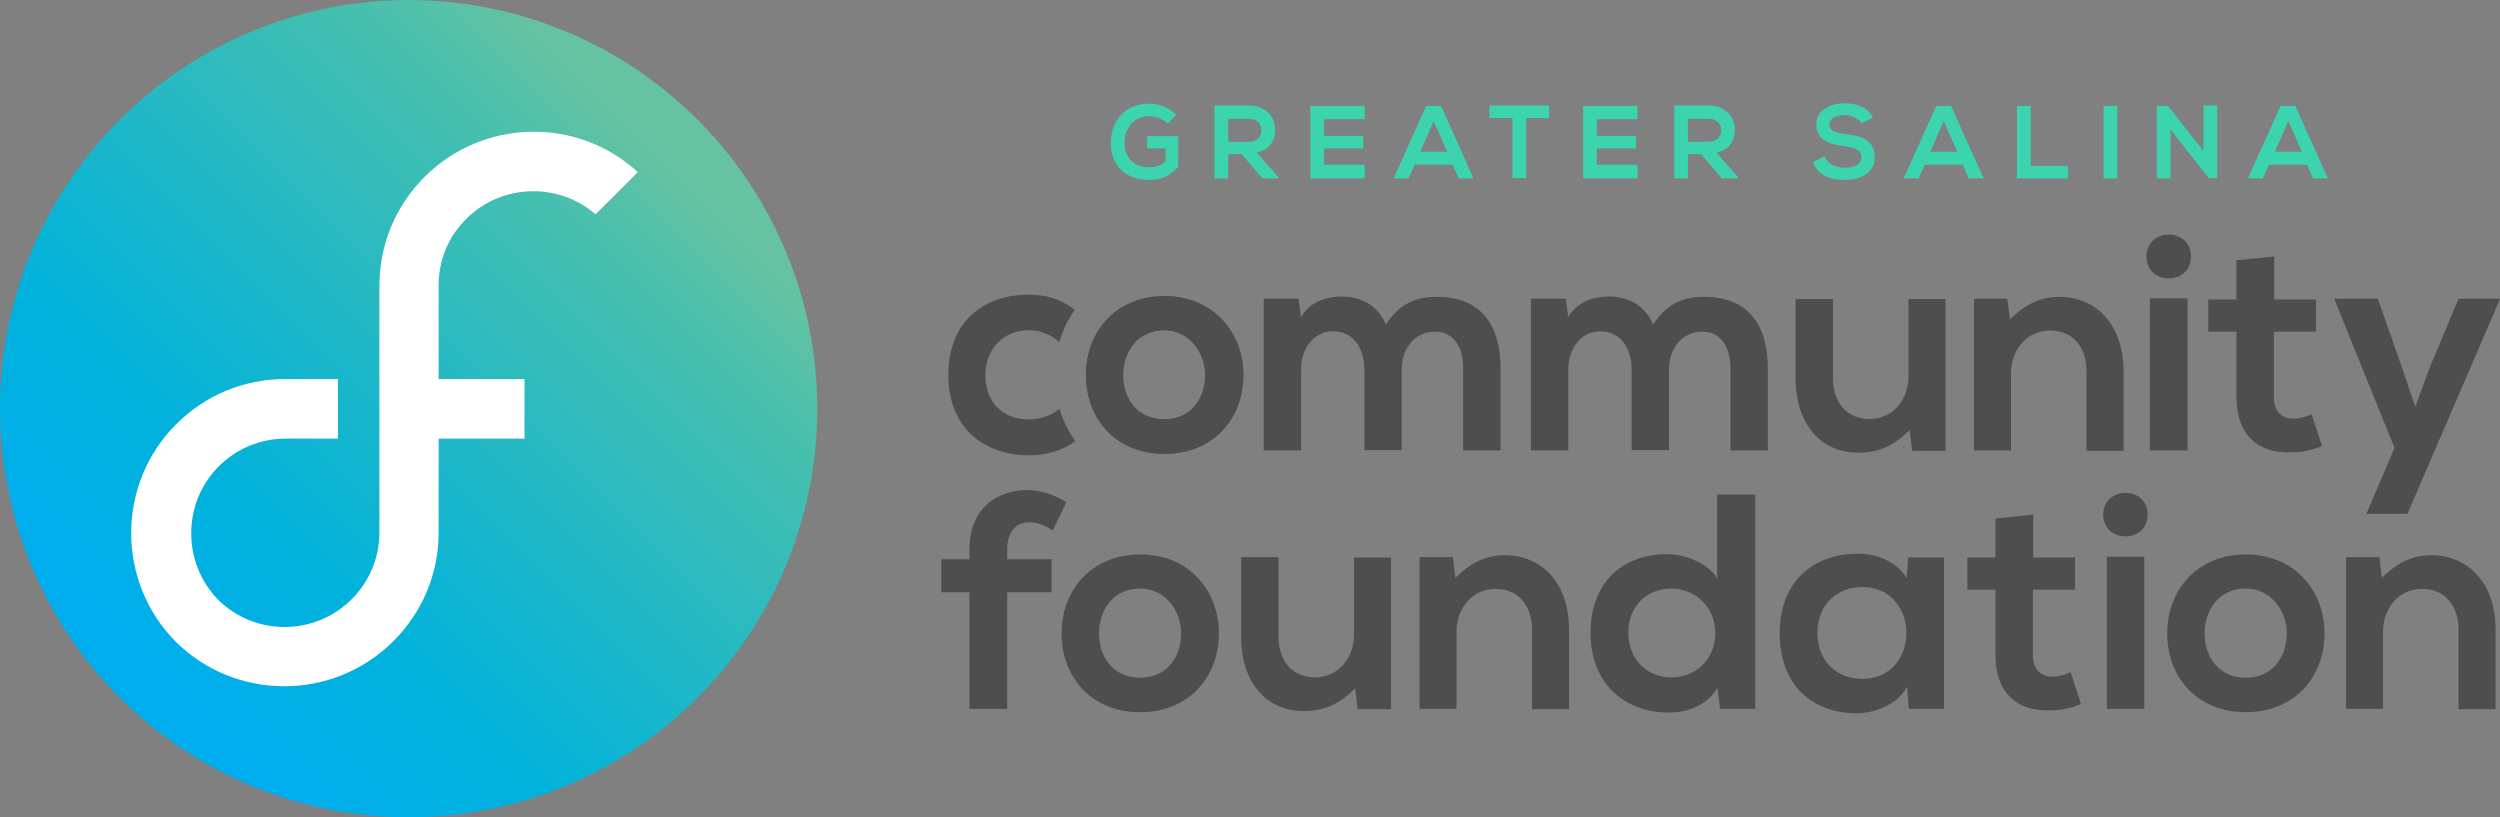 <?xml version="1.0" encoding="utf-8"?>
<!-- Generator: Adobe Illustrator 26.3.1, SVG Export Plug-In . SVG Version: 6.00 Build 0)  -->
<svg version="1.1" id="Layer_1" xmlns="http://www.w3.org/2000/svg" xmlns:xlink="http://www.w3.org/1999/xlink" x="0px" y="0px"
	 viewBox="0 0 675.4 220.8" style="enable-background:new 0 0 675.4 220.8;" xml:space="preserve">
<rect x="0" y="0" width="675.4" height="220.8" fill="#808080" stroke="none"/>
<style type="text/css">
	.st0{fill:url(#SVGID_1_);}
	.st1{fill:#FFFFFF;}
	.st2{fill:#4E4E4E;}
	.st3{fill:#3BD4AE;}
</style>
<g>
	<linearGradient id="SVGID_1_" gradientUnits="userSpaceOnUse" x1="38.695" y1="182.137" x2="179.958" y2="40.874">
		<stop  offset="0" style="stop-color:#00AEEF"/>
		<stop  offset="0.265" style="stop-color:#00B2DB"/>
		<stop  offset="0.834" style="stop-color:#45BFAF"/>
		<stop  offset="1" style="stop-color:#66C3A1"/>
	</linearGradient>
	<circle class="st0" cx="110.4" cy="110.4" r="110.4"/>
	<path class="st1" d="M141.7,118.5v-16.1l-23.2,0l0-25.3c0-6.9,2.7-13.3,7.5-18c9.5-9.5,24.9-9.9,34.9-1.2l11.4-11.4
		c-16.3-15-41.8-14.5-57.6,1.3c-7.7,7.7-12.1,18-12.2,29l0,0.5l0,24.8l0,0l0,41.8c0,6.8-2.7,13.2-7.5,18c-9.9,9.9-26,10-36,0.2
		c-9.8-10-9.8-26.2,0.1-36.1c4.8-4.8,11.2-7.5,18-7.5l14.2,0l0-16.1l-14.6,0c-11,0.1-21.3,4.4-29.1,12.2
		c-16.2,16.2-16.2,42.5-0.1,58.8c8.1,8,18.7,12,29.3,12c10.7,0,21.4-4.1,29.5-12.2c7.8-7.8,12.1-18.1,12.2-28.9l0-0.6l0-25.2
		L141.7,118.5z"/>
</g>
<g>
	<g>
		<path class="st2" d="M286.2,110.4c-2.4,2.1-5.4,2.9-8.4,2.9c-6.3,0-11.6-4.1-11.6-12c0-7.1,5-12.1,11.8-12.1
			c2.8,0,5.8,1.1,8.2,3.2c0.9-3.2,2.3-6.1,4.2-8.7c-3.8-2.9-7.7-4.1-12.5-4.1c-11.9,0-21.7,7.1-21.7,21.7c0,14.5,9.9,21.7,21.7,21.7
			c4.7,0,8.8-1.1,12.6-3.8C288.6,116.5,287.2,113.6,286.2,110.4z"/>
		<path class="st2" d="M335.9,101.3c0,11.8-8.1,21.3-21.3,21.3s-21.2-9.5-21.2-21.3c0-11.7,8.1-21.3,21.2-21.3
			C327.5,80,335.9,89.6,335.9,101.3z M303.4,101.3c0,6.2,3.7,12,11.1,12c7.4,0,11.1-5.8,11.1-12c0-6.1-4.3-12.1-11.1-12.1
			C307.3,89.2,303.4,95.1,303.4,101.3z"/>
		<path class="st2" d="M335.9,101.3c0,11.8-8.1,21.3-21.3,21.3s-21.2-9.5-21.2-21.3c0-11.7,8.1-21.3,21.2-21.3
			C327.5,80,335.9,89.6,335.9,101.3z M303.4,101.3c0,6.2,3.7,12,11.1,12c7.4,0,11.1-5.8,11.1-12c0-6.1-4.3-12.1-11.1-12.1
			C307.3,89.2,303.4,95.1,303.4,101.3z"/>
		<path class="st2" d="M440.8,121.7V99.8c0-5.4-2.8-10.3-8.4-10.3c-5.5,0-8.7,4.9-8.7,10.3v21.9h-10.1v-41h9.4l0.7,5
			c2.2-4.1,6.9-5.6,10.8-5.6c4.9,0,9.8,2,12.1,7.6c3.7-5.8,8.4-7.5,13.7-7.5c11.6,0,17.3,7.1,17.3,19.4v22.1h-10.1V99.6
			c0-5.4-2.2-10-7.7-10s-8.9,4.7-8.9,10.1v21.9H440.8z"/>
		<path class="st2" d="M495.2,80.8v21.4c0,6.2,3.4,11,9.9,11c6.2,0,10.5-5.2,10.5-11.5V80.8h10v41h-9l-0.7-5.6
			c-4.2,4.1-8.1,6.1-13.9,6.1c-9.8,0-16.9-7.4-16.9-20.1V80.8H495.2z"/>
		<path class="st2" d="M563.7,121.7v-21.4c0-6.2-3.4-11-9.9-11c-6.2,0-10.5,5.2-10.5,11.5v20.9h-10v-41h9l0.7,5.6
			c4.1-4.1,8.3-6.1,13.4-6.1c9.6,0,17.3,7.2,17.3,20.1v21.5H563.7z"/>
		<path class="st2" d="M591.9,69.3c0,7.9-12,7.9-12,0S591.9,61.4,591.9,69.3z M580.8,80.6v41.1H591V80.6H580.8z"/>
		<path class="st2" d="M614.4,69.3v11.6h11.3v8.7h-11.4v17.7c0,3.9,2.2,5.8,5.3,5.8c1.6,0,3.4-0.5,4.9-1.2l2.8,8.6
			c-2.9,1.2-5.3,1.7-8.4,1.7c-8.9,0.3-14.7-4.7-14.7-14.9V89.6h-7.6v-8.7h7.6V70.3L614.4,69.3z"/>
		<path class="st2" d="M675.4,80.8l-25,58h-11.1l7.6-17.8l-16.3-40.3h11.8l6.2,17.7l3.9,11.5l4.2-11.3l7.5-17.9H675.4z"/>
		<path class="st2" d="M261.9,191.5V160h-7.6v-8.9h7.6v-2.7c0-11,7.4-16,15.6-16c3.6,0,7.3,1.2,10.6,3.3l-3.7,7.6
			c-2.2-1.4-4.1-2.2-6.2-2.2c-3.5,0-6.1,2.3-6.1,7.3v2.7h12v8.9h-12v31.5H261.9z"/>
		<path class="st2" d="M329.3,171.1c0,11.8-8.1,21.3-21.3,21.3s-21.2-9.5-21.2-21.3c0-11.7,8.1-21.3,21.2-21.3
			C321,149.7,329.3,159.4,329.3,171.1z M296.9,171.1c0,6.2,3.7,12,11.1,12c7.4,0,11.1-5.8,11.1-12c0-6.1-4.3-12.1-11.1-12.1
			C300.7,159,296.9,164.9,296.9,171.1z"/>
		<path class="st2" d="M345.4,150.6V172c0,6.2,3.4,11,9.9,11c6.2,0,10.5-5.2,10.5-11.5v-20.9h10v41h-9l-0.7-5.6
			c-4.2,4.1-8.1,6.1-13.9,6.1c-9.8,0-16.9-7.4-16.9-20.1v-21.5H345.4z"/>
		<path class="st2" d="M413.9,191.5v-21.4c0-6.2-3.4-11-9.9-11c-6.2,0-10.5,5.2-10.5,11.5v20.9h-10v-41h9l0.7,5.6
			c4.1-4.1,8.3-6.1,13.4-6.1c9.6,0,17.3,7.2,17.3,20.1v21.5H413.9z"/>
		<path class="st2" d="M474.2,133.5v58h-9.5l-0.7-5.6c-3.2,4.9-8.2,6.6-13.2,6.6c-12,0-21.1-8-21.1-21.4c0-14.1,8.9-21.4,20.8-21.4
			c4.3,0,11,2.3,13.4,6.6v-22.7H474.2z M439.9,171c0,7.1,5.1,12,11.6,12c6.4,0,11.9-4.6,11.9-12c0-7.1-5.5-12-11.9-12
			C445.1,159,439.9,163.6,439.9,171z"/>
		<path class="st2" d="M515.5,150.6h9.7v40.9h-9.5l-0.5-6c-2.3,4.8-8.7,7.1-13.3,7.2c-12.1,0.1-21.1-7.4-21.1-21.7
			c0-14.1,9.4-21.5,21.3-21.4c5.5,0,10.7,2.6,13,6.6L515.5,150.6z M491,171c0,7.8,5.4,12.4,12.1,12.4c15.9,0,15.9-24.8,0-24.8
			C496.4,158.6,491,163.2,491,171z"/>
		<path class="st2" d="M549.3,139v11.6h11.3v8.7h-11.4v17.7c0,3.9,2.2,5.8,5.3,5.8c1.6,0,3.4-0.5,4.9-1.2l2.8,8.6
			c-2.9,1.2-5.3,1.7-8.4,1.7c-8.9,0.3-14.7-4.7-14.7-14.9v-17.7h-7.6v-8.7h7.6v-10.5L549.3,139z"/>
		<path class="st2" d="M580.2,139c0,7.9-12,7.9-12,0C568.3,131.2,580.2,131.2,580.2,139z M569.2,150.4v41.1h10.1v-41.1H569.2z"/>
		<path class="st2" d="M628,171.1c0,11.8-8.1,21.3-21.3,21.3s-21.2-9.5-21.2-21.3c0-11.7,8.1-21.3,21.2-21.3
			C619.6,149.7,628,159.4,628,171.1z M595.6,171.1c0,6.2,3.7,12,11.1,12c7.4,0,11.1-5.8,11.1-12c0-6.1-4.3-12.1-11.1-12.1
			C599.4,159,595.6,164.9,595.6,171.1z"/>
		<path class="st2" d="M664.2,191.5v-21.4c0-6.2-3.4-11-9.9-11c-6.2,0-10.5,5.2-10.5,11.5v20.9h-10v-41h9l0.7,5.6
			c4.1-4.1,8.3-6.1,13.4-6.1c9.6,0,17.3,7.2,17.3,20.1v21.5H664.2z"/>
		<path class="st2" d="M368.6,121.7V99.8c0-5.4-2.8-10.3-8.4-10.3c-5.5,0-8.7,4.9-8.7,10.3v21.9h-10.1v-41h9.4l0.7,5
			c2.2-4.1,6.9-5.6,10.8-5.6c4.9,0,9.8,2,12.1,7.6c3.7-5.8,8.4-7.5,13.7-7.5c11.6,0,17.3,7.1,17.3,19.4v22.1h-10.1V99.6
			c0-5.4-2.2-10-7.7-10s-8.9,4.7-8.9,10.1v21.9H368.6z"/>
	</g>
</g>
<g>
	<path class="st3" d="M315.5,33.4c-1.3-1.3-3.3-2-5-2c-4.2,0-6.7,3.2-6.7,7.2c0,3.2,1.9,6.6,6.7,6.6c1.5,0,2.9-0.3,4.4-1.6v-3.5h-5
		v-3.3h8.4v8.3c-1.9,2.2-4.4,3.5-7.8,3.5c-7.4,0-10.4-4.8-10.4-10c0-5.5,3.4-10.6,10.4-10.6c2.6,0,5.3,1,7.3,3L315.5,33.4z"/>
	<path class="st3" d="M345.5,48.2h-4.4l-5.7-6.6h-3.6v6.6h-3.7V28.5c3.1,0,6.2,0,9.3,0c4.6,0,7.1,3.1,7.1,6.5c0,2.7-1.2,5.4-5,6.2
		l5.9,6.7V48.2z M331.8,32v6.3h5.6c2.4,0,3.4-1.6,3.4-3.1c0-1.6-1-3.1-3.4-3.1H331.8z"/>
	<path class="st3" d="M368.6,48.2H354c0-6.5,0-13.1,0-19.6h14.7v3.6h-11v4.5h10.6v3.4h-10.6v4.4h11V48.2z"/>
	<path class="st3" d="M392.4,44.5h-10.2l-1.7,3.7h-4l8.8-19.6h4l8.8,19.6h-4L392.4,44.5z M387.3,32.7l-3.6,8.3h7.3L387.3,32.7z"/>
	<path class="st3" d="M408.6,31.9h-6.2v-3.4c5.7,0,10.4,0,16.1,0v3.4h-6.2v16.2h-3.7V31.9z"/>
	<path class="st3" d="M442.4,48.2h-14.7c0-6.5,0-13.1,0-19.6h14.7v3.6h-11v4.5H442v3.4h-10.6v4.4h11V48.2z"/>
	<path class="st3" d="M469.6,48.2h-4.4l-5.7-6.6H456v6.6h-3.7V28.5c3.1,0,6.2,0,9.3,0c4.6,0,7.1,3.1,7.1,6.5c0,2.7-1.2,5.4-5,6.2
		l5.9,6.7V48.2z M456,32v6.3h5.6c2.4,0,3.4-1.6,3.4-3.1c0-1.6-1-3.1-3.4-3.1H456z"/>
	<path class="st3" d="M502.9,33.3c-0.7-1.1-2.5-2.2-4.6-2.2c-2.7,0-4.1,1.1-4.1,2.6c0,1.7,2,2.2,4.4,2.5c4.1,0.5,7.9,1.6,7.9,6.2
		c0,4.4-3.9,6.2-8.2,6.2c-4,0-7.1-1.2-8.5-4.8l3.1-1.6c0.9,2.2,3.1,3.1,5.5,3.1c2.3,0,4.5-0.8,4.5-2.9c0-1.8-1.9-2.6-4.5-2.9
		c-4-0.5-7.7-1.5-7.7-5.9c0-4,4-5.7,7.6-5.7c3.1,0,6.2,0.9,7.7,3.9L502.9,33.3z"/>
	<path class="st3" d="M530.2,44.5H520l-1.7,3.7h-4l8.8-19.6h4l8.8,19.6h-4L530.2,44.5z M525.1,32.7l-3.6,8.3h7.3L525.1,32.7z"/>
	<path class="st3" d="M548.6,28.6v16.2h10.1v3.4h-13.8V28.6H548.6z"/>
	<path class="st3" d="M568.3,48.2V28.6h3.7v19.6H568.3z"/>
	<path class="st3" d="M595.3,28.5h3.7v19.6h-2.3v0L586.4,35v13.2h-3.7V28.6h3l9.6,12.2V28.5z"/>
	<path class="st3" d="M623.3,44.5H613l-1.7,3.7h-4l8.8-19.6h4l8.8,19.6h-4L623.3,44.5z M618.2,32.7l-3.6,8.3h7.3L618.2,32.7z"/>
</g>
</svg>
